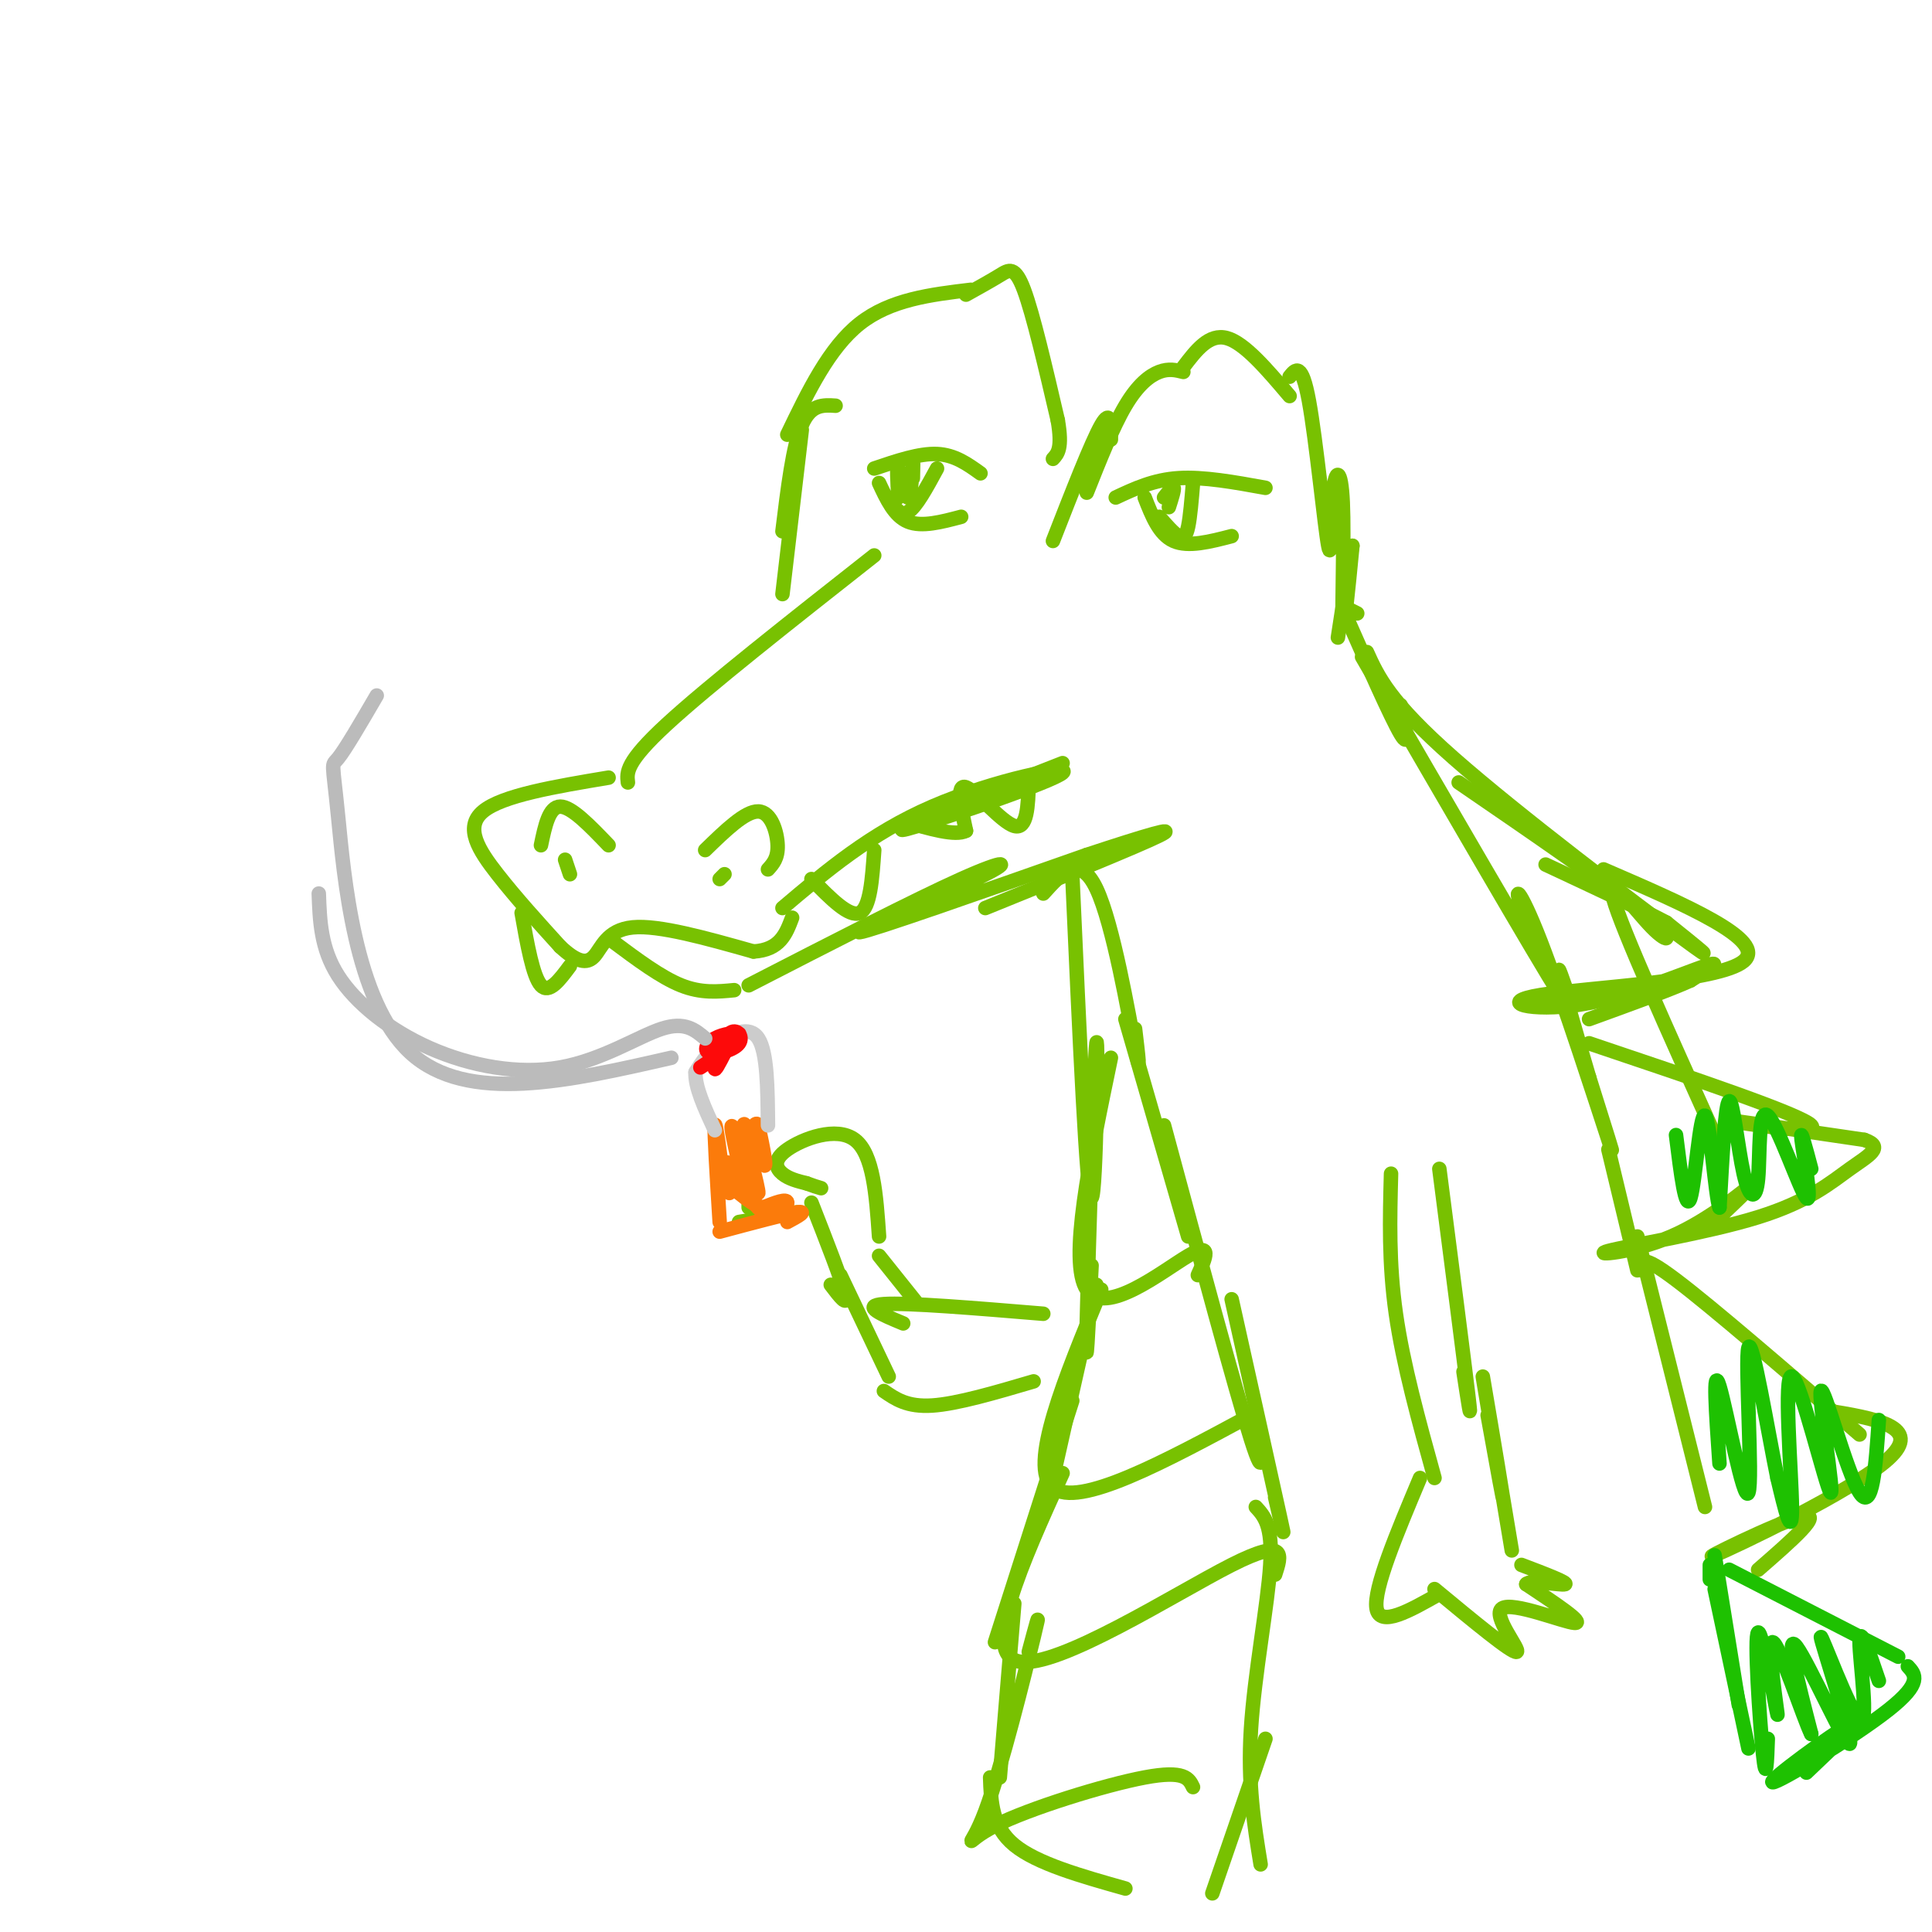 <svg viewBox='0 0 400 400' version='1.1' xmlns='http://www.w3.org/2000/svg' xmlns:xlink='http://www.w3.org/1999/xlink'><g fill='none' stroke='rgb(120,193,1)' stroke-width='3' stroke-linecap='round' stroke-linejoin='round'><path d='M181,115c-17.250,13.583 -34.500,27.167 -43,35c-8.500,7.833 -8.250,9.917 -8,12'/><path d='M126,161c-11.022,1.844 -22.044,3.689 -26,7c-3.956,3.311 -0.844,8.089 3,13c3.844,4.911 8.422,9.956 13,15'/><path d='M116,196c3.417,3.190 5.458,3.667 7,2c1.542,-1.667 2.583,-5.476 8,-6c5.417,-0.524 15.208,2.238 25,5'/><path d='M156,197c5.500,-0.333 6.750,-3.667 8,-7'/><path d='M162,188c9.125,-7.738 18.250,-15.476 31,-21c12.750,-5.524 29.125,-8.833 27,-7c-2.125,1.833 -22.750,8.810 -30,11c-7.250,2.190 -1.125,-0.405 5,-3'/><path d='M195,168c5.000,-2.167 15.000,-6.083 25,-10'/><path d='M162,123c0.000,0.000 4.000,-34.000 4,-34'/><path d='M162,110c1.083,-8.833 2.167,-17.667 4,-22c1.833,-4.333 4.417,-4.167 7,-4'/><path d='M163,90c4.333,-9.000 8.667,-18.000 15,-23c6.333,-5.000 14.667,-6.000 23,-7'/><path d='M200,61c2.556,-1.422 5.111,-2.844 7,-4c1.889,-1.156 3.111,-2.044 5,3c1.889,5.044 4.444,16.022 7,27'/><path d='M219,87c1.000,5.833 0.000,6.917 -1,8'/><path d='M218,112c4.000,-10.250 8.000,-20.500 10,-24c2.000,-3.500 2.000,-0.250 2,3'/><path d='M225,102c2.711,-6.822 5.422,-13.644 8,-18c2.578,-4.356 5.022,-6.244 7,-7c1.978,-0.756 3.489,-0.378 5,0'/><path d='M245,76c2.667,-3.500 5.333,-7.000 9,-6c3.667,1.000 8.333,6.500 13,12'/><path d='M267,78c1.251,-1.574 2.502,-3.148 4,5c1.498,8.148 3.244,26.018 4,30c0.756,3.982 0.522,-5.922 1,-11c0.478,-5.078 1.667,-5.329 2,2c0.333,7.329 -0.191,22.237 0,25c0.191,2.763 1.095,-6.618 2,-16'/><path d='M280,113c-0.167,0.500 -1.583,9.750 -3,19'/><path d='M127,195c4.917,3.667 9.833,7.333 14,9c4.167,1.667 7.583,1.333 11,1'/><path d='M155,204c17.262,-8.875 34.524,-17.750 44,-22c9.476,-4.250 11.167,-3.875 3,0c-8.167,3.875 -26.190,11.250 -24,11c2.190,-0.250 24.595,-8.125 47,-16'/><path d='M225,177c12.244,-4.044 19.356,-6.156 15,-4c-4.356,2.156 -20.178,8.578 -36,15'/><path d='M231,103c3.917,-1.833 7.833,-3.667 13,-4c5.167,-0.333 11.583,0.833 18,2'/><path d='M237,103c1.500,3.833 3.000,7.667 6,9c3.000,1.333 7.500,0.167 12,-1'/><path d='M247,100c-0.289,3.489 -0.578,6.978 -1,9c-0.422,2.022 -0.978,2.578 -2,2c-1.022,-0.578 -2.511,-2.289 -4,-4'/><path d='M241,103c0.917,-1.167 1.833,-2.333 2,-2c0.167,0.333 -0.417,2.167 -1,4'/><path d='M203,98c-2.667,-1.917 -5.333,-3.833 -9,-4c-3.667,-0.167 -8.333,1.417 -13,3'/><path d='M182,100c1.583,3.417 3.167,6.833 6,8c2.833,1.167 6.917,0.083 11,-1'/><path d='M194,97c-2.167,4.000 -4.333,8.000 -6,9c-1.667,1.000 -2.833,-1.000 -4,-3'/><path d='M189,99c0.054,-2.274 0.107,-4.548 0,-3c-0.107,1.548 -0.375,6.917 -1,7c-0.625,0.083 -1.607,-5.119 -2,-6c-0.393,-0.881 -0.196,2.560 0,6'/><path d='M146,176c4.156,-4.044 8.311,-8.089 11,-8c2.689,0.089 3.911,4.311 4,7c0.089,2.689 -0.956,3.844 -2,5'/><path d='M149,182c0.000,0.000 1.000,-1.000 1,-1'/><path d='M126,175c-3.833,-4.000 -7.667,-8.000 -10,-8c-2.333,0.000 -3.167,4.000 -4,8'/><path d='M118,181c0.000,0.000 -1.000,-3.000 -1,-3'/><path d='M213,162c-0.156,4.889 -0.311,9.778 -3,9c-2.689,-0.778 -7.911,-7.222 -10,-8c-2.089,-0.778 -1.044,4.111 0,9'/><path d='M200,172c-2.167,1.167 -7.583,-0.417 -13,-2'/><path d='M168,182c3.917,4.000 7.833,8.000 10,7c2.167,-1.000 2.583,-7.000 3,-13'/><path d='M108,189c1.167,6.583 2.333,13.167 4,15c1.667,1.833 3.833,-1.083 6,-4'/><path d='M216,185c3.756,-4.178 7.511,-8.356 11,-1c3.489,7.356 6.711,26.244 8,33c1.289,6.756 0.644,1.378 0,-4'/><path d='M279,126c0.000,0.000 2.000,1.000 2,1'/><path d='M278,126c5.000,11.333 10.000,22.667 12,26c2.000,3.333 1.000,-1.333 0,-6'/><path d='M283,135c2.311,5.111 4.622,10.222 18,22c13.378,11.778 37.822,30.222 47,37c9.178,6.778 3.089,1.889 -3,-3'/><path d='M345,191c-4.667,-2.500 -14.833,-7.250 -25,-12'/><path d='M302,162c15.470,10.601 30.940,21.202 38,27c7.060,5.798 5.708,6.792 2,3c-3.708,-3.792 -9.774,-12.369 -8,-6c1.774,6.369 11.387,27.685 21,49'/><path d='M282,136c18.094,31.201 36.188,62.402 41,70c4.812,7.598 -3.659,-8.407 -7,-16c-3.341,-7.593 -1.553,-6.775 3,5c4.553,11.775 11.872,34.507 14,41c2.128,6.493 -0.936,-3.254 -4,-13'/><path d='M329,223c-2.044,-6.911 -5.156,-17.689 -6,-21c-0.844,-3.311 0.578,0.844 2,5'/><path d='M222,181c1.512,33.732 3.024,67.464 4,67c0.976,-0.464 1.417,-35.125 1,-32c-0.417,3.125 -1.690,44.036 -2,58c-0.310,13.964 0.345,0.982 1,-12'/><path d='M332,180c17.043,7.367 34.086,14.734 29,19c-5.086,4.266 -32.301,5.432 -42,7c-9.699,1.568 -1.880,3.537 8,2c9.880,-1.537 21.823,-6.582 26,-8c4.177,-1.418 0.589,0.791 -3,3'/><path d='M350,203c-4.000,1.833 -12.500,4.917 -21,8'/><path d='M329,216c21.933,7.378 43.867,14.756 46,17c2.133,2.244 -15.533,-0.644 -17,-1c-1.467,-0.356 13.267,1.822 28,4'/><path d='M386,236c4.266,1.484 0.930,3.192 -3,6c-3.930,2.808 -8.454,6.714 -19,10c-10.546,3.286 -27.116,5.953 -31,7c-3.884,1.047 4.916,0.474 13,-3c8.084,-3.474 15.453,-9.850 17,-11c1.547,-1.150 -2.726,2.925 -7,7'/><path d='M333,238c0.000,0.000 6.000,25.000 6,25'/><path d='M298,242c2.583,20.000 5.167,40.000 6,47c0.833,7.000 -0.083,1.000 -1,-5'/><path d='M288,243c-0.250,9.250 -0.500,18.500 1,29c1.500,10.500 4.750,22.250 8,34'/><path d='M294,306c-4.833,11.500 -9.667,23.000 -9,27c0.667,4.000 6.833,0.500 13,-3'/><path d='M297,329c8.030,6.649 16.060,13.298 17,13c0.940,-0.298 -5.208,-7.542 -3,-9c2.208,-1.458 12.774,2.869 15,3c2.226,0.131 -3.887,-3.935 -10,-8'/><path d='M316,328c0.622,-1.067 7.178,0.267 8,0c0.822,-0.267 -4.089,-2.133 -9,-4'/><path d='M313,321c-3.044,-18.222 -6.089,-36.444 -6,-36c0.089,0.444 3.311,19.556 4,24c0.689,4.444 -1.156,-5.778 -3,-16'/><path d='M339,256c0.000,0.000 14.000,56.000 14,56'/><path d='M340,263c-0.250,-1.833 -0.500,-3.667 7,2c7.500,5.667 22.750,18.833 38,32'/><path d='M378,292c10.155,1.661 20.310,3.321 13,10c-7.310,6.679 -32.083,18.375 -36,20c-3.917,1.625 13.024,-6.821 18,-8c4.976,-1.179 -2.012,4.911 -9,11'/><path d='M227,266c0.000,0.000 -9.000,40.000 -9,40'/><path d='M233,211c0.000,0.000 13.000,45.000 13,45'/><path d='M241,233c7.417,27.500 14.833,55.000 18,65c3.167,10.000 2.083,2.500 1,-5'/><path d='M255,269c4.250,19.083 8.500,38.167 10,45c1.500,6.833 0.250,1.417 -1,-4'/><path d='M222,290c0.000,0.000 -16.000,50.000 -16,50'/><path d='M210,332c0.000,0.000 -3.000,36.000 -3,36'/><path d='M205,368c0.167,5.083 0.333,10.167 5,14c4.667,3.833 13.833,6.417 23,9'/><path d='M260,312c1.756,1.911 3.511,3.822 3,12c-0.511,8.178 -3.289,22.622 -4,34c-0.711,11.378 0.644,19.689 2,28'/><path d='M262,360c0.000,0.000 -11.000,32.000 -11,32'/><path d='M230,219c-4.400,21.133 -8.800,42.267 -5,48c3.800,5.733 15.800,-3.933 21,-7c5.200,-3.067 3.600,0.467 2,4'/><path d='M228,267c-7.583,18.333 -15.167,36.667 -10,41c5.167,4.333 23.083,-5.333 41,-15'/><path d='M220,305c-8.489,18.733 -16.978,37.467 -9,39c7.978,1.533 32.422,-14.133 44,-20c11.578,-5.867 10.289,-1.933 9,2'/><path d='M213,342c1.384,-5.171 2.769,-10.341 1,-3c-1.769,7.341 -6.691,27.195 -10,36c-3.309,8.805 -5.006,6.563 2,3c7.006,-3.563 22.716,-8.447 31,-10c8.284,-1.553 9.142,0.223 10,2'/><path d='M216,272c-14.083,-1.167 -28.167,-2.333 -33,-2c-4.833,0.333 -0.417,2.167 4,4'/><path d='M190,270c0.000,0.000 -8.000,-10.000 -8,-10'/><path d='M214,286c-7.917,2.333 -15.833,4.667 -21,5c-5.167,0.333 -7.583,-1.333 -10,-3'/><path d='M184,285c0.000,0.000 -10.000,-21.000 -10,-21'/><path d='M182,256c-0.589,-8.542 -1.179,-17.083 -5,-20c-3.821,-2.917 -10.875,-0.208 -14,2c-3.125,2.208 -2.321,3.917 -1,5c1.321,1.083 3.161,1.542 5,2'/><path d='M167,245c1.333,0.500 2.167,0.750 3,1'/><path d='M168,249c3.167,8.083 6.333,16.167 7,19c0.667,2.833 -1.167,0.417 -3,-2'/><path d='M165,251c0.000,0.000 -12.000,2.000 -12,2'/><path d='M155,250c0.000,0.000 0.000,-1.000 0,-1'/></g>
<g fill='none' stroke='rgb(251,123,11)' stroke-width='3' stroke-linecap='round' stroke-linejoin='round'><path d='M163,253c2.167,-1.167 4.333,-2.333 2,-2c-2.333,0.333 -9.167,2.167 -16,4'/><path d='M149,253c-0.583,-9.417 -1.167,-18.833 -1,-20c0.167,-1.167 1.083,5.917 2,13'/><path d='M151,247c-0.613,-3.732 -1.226,-7.464 0,-6c1.226,1.464 4.292,8.125 7,10c2.708,1.875 5.060,-1.036 5,-2c-0.060,-0.964 -2.530,0.018 -5,1'/><path d='M158,250c-1.667,-0.333 -3.333,-1.667 -5,-3'/><path d='M153,241c-1.113,-4.931 -2.226,-9.863 -1,-7c1.226,2.863 4.793,13.520 5,13c0.207,-0.520 -2.944,-12.217 -3,-14c-0.056,-1.783 2.984,6.348 4,8c1.016,1.652 0.008,-3.174 -1,-8'/><path d='M157,233c-0.500,-1.000 -1.250,0.500 -2,2'/></g>
<g fill='none' stroke='rgb(204,204,204)' stroke-width='3' stroke-linecap='round' stroke-linejoin='round'><path d='M159,233c-0.067,-7.578 -0.133,-15.156 -2,-18c-1.867,-2.844 -5.533,-0.956 -8,1c-2.467,1.956 -3.733,3.978 -5,6'/><path d='M144,222c-0.167,3.000 1.917,7.500 4,12'/></g>
<g fill='none' stroke='rgb(253,10,10)' stroke-width='3' stroke-linecap='round' stroke-linejoin='round'><path d='M150,216c1.753,-0.860 3.505,-1.720 3,-2c-0.505,-0.280 -3.269,0.020 -5,1c-1.731,0.980 -2.431,2.641 -1,3c1.431,0.359 4.992,-0.584 6,-2c1.008,-1.416 -0.536,-3.304 -2,-2c-1.464,1.304 -2.847,5.801 -3,7c-0.153,1.199 0.923,-0.901 2,-3'/><path d='M150,218c-0.500,0.000 -2.750,1.500 -5,3'/></g>
<g fill='none' stroke='rgb(187,187,187)' stroke-width='3' stroke-linecap='round' stroke-linejoin='round'><path d='M146,215c-2.099,-1.780 -4.198,-3.560 -9,-2c-4.802,1.560 -12.308,6.459 -21,8c-8.692,1.541 -18.571,-0.278 -27,-4c-8.429,-3.722 -15.408,-9.349 -19,-15c-3.592,-5.651 -3.796,-11.325 -4,-17'/><path d='M139,219c-21.173,4.839 -42.345,9.679 -54,-1c-11.655,-10.679 -13.792,-36.875 -15,-49c-1.208,-12.125 -1.488,-10.179 0,-12c1.488,-1.821 4.744,-7.411 8,-13'/></g>
<g fill='none' stroke='rgb(30,193,1)' stroke-width='3' stroke-linecap='round' stroke-linejoin='round'><path d='M354,324c0.000,0.000 0.000,3.000 0,3'/><path d='M355,322c0.000,0.000 5.000,31.000 5,31'/><path d='M355,329c0.000,0.000 7.000,33.000 7,33'/><path d='M358,325c0.000,0.000 35.000,18.000 35,18'/><path d='M395,345c1.554,1.690 3.107,3.381 -4,9c-7.107,5.619 -22.875,15.167 -24,15c-1.125,-0.167 12.393,-10.048 16,-12c3.607,-1.952 -2.696,4.024 -9,10'/><path d='M389,348c-2.007,-5.938 -4.014,-11.876 -4,-8c0.014,3.876 2.048,17.566 0,16c-2.048,-1.566 -8.178,-18.389 -8,-17c0.178,1.389 6.663,20.989 6,22c-0.663,1.011 -8.475,-16.568 -11,-20c-2.525,-3.432 0.238,7.284 3,18'/><path d='M375,359c-1.477,-2.815 -6.669,-18.851 -8,-19c-1.331,-0.149 1.200,15.589 1,15c-0.200,-0.589 -3.131,-17.505 -4,-17c-0.869,0.505 0.323,18.430 1,25c0.677,6.570 0.838,1.785 1,-3'/><path d='M389,294c-0.658,9.610 -1.315,19.221 -4,15c-2.685,-4.221 -7.396,-22.272 -8,-21c-0.604,1.272 2.900,21.867 2,21c-0.900,-0.867 -6.204,-23.195 -8,-24c-1.796,-0.805 -0.085,19.913 0,27c0.085,7.087 -1.458,0.544 -3,-6'/><path d='M368,306c-1.919,-9.263 -5.215,-29.421 -6,-27c-0.785,2.421 0.943,27.421 0,30c-0.943,2.579 -4.555,-17.263 -6,-22c-1.445,-4.737 -0.722,5.632 0,16'/><path d='M375,242c-1.190,-4.508 -2.380,-9.015 -2,-6c0.380,3.015 2.331,13.553 1,12c-1.331,-1.553 -5.942,-15.195 -8,-17c-2.058,-1.805 -1.562,8.228 -2,13c-0.438,4.772 -1.810,4.285 -3,-1c-1.190,-5.285 -2.197,-15.367 -3,-15c-0.803,0.367 -1.401,11.184 -2,22'/><path d='M356,250c-0.845,-2.060 -1.958,-18.208 -3,-19c-1.042,-0.792 -2.012,13.774 -3,17c-0.988,3.226 -1.994,-4.887 -3,-13'/></g>
</svg>